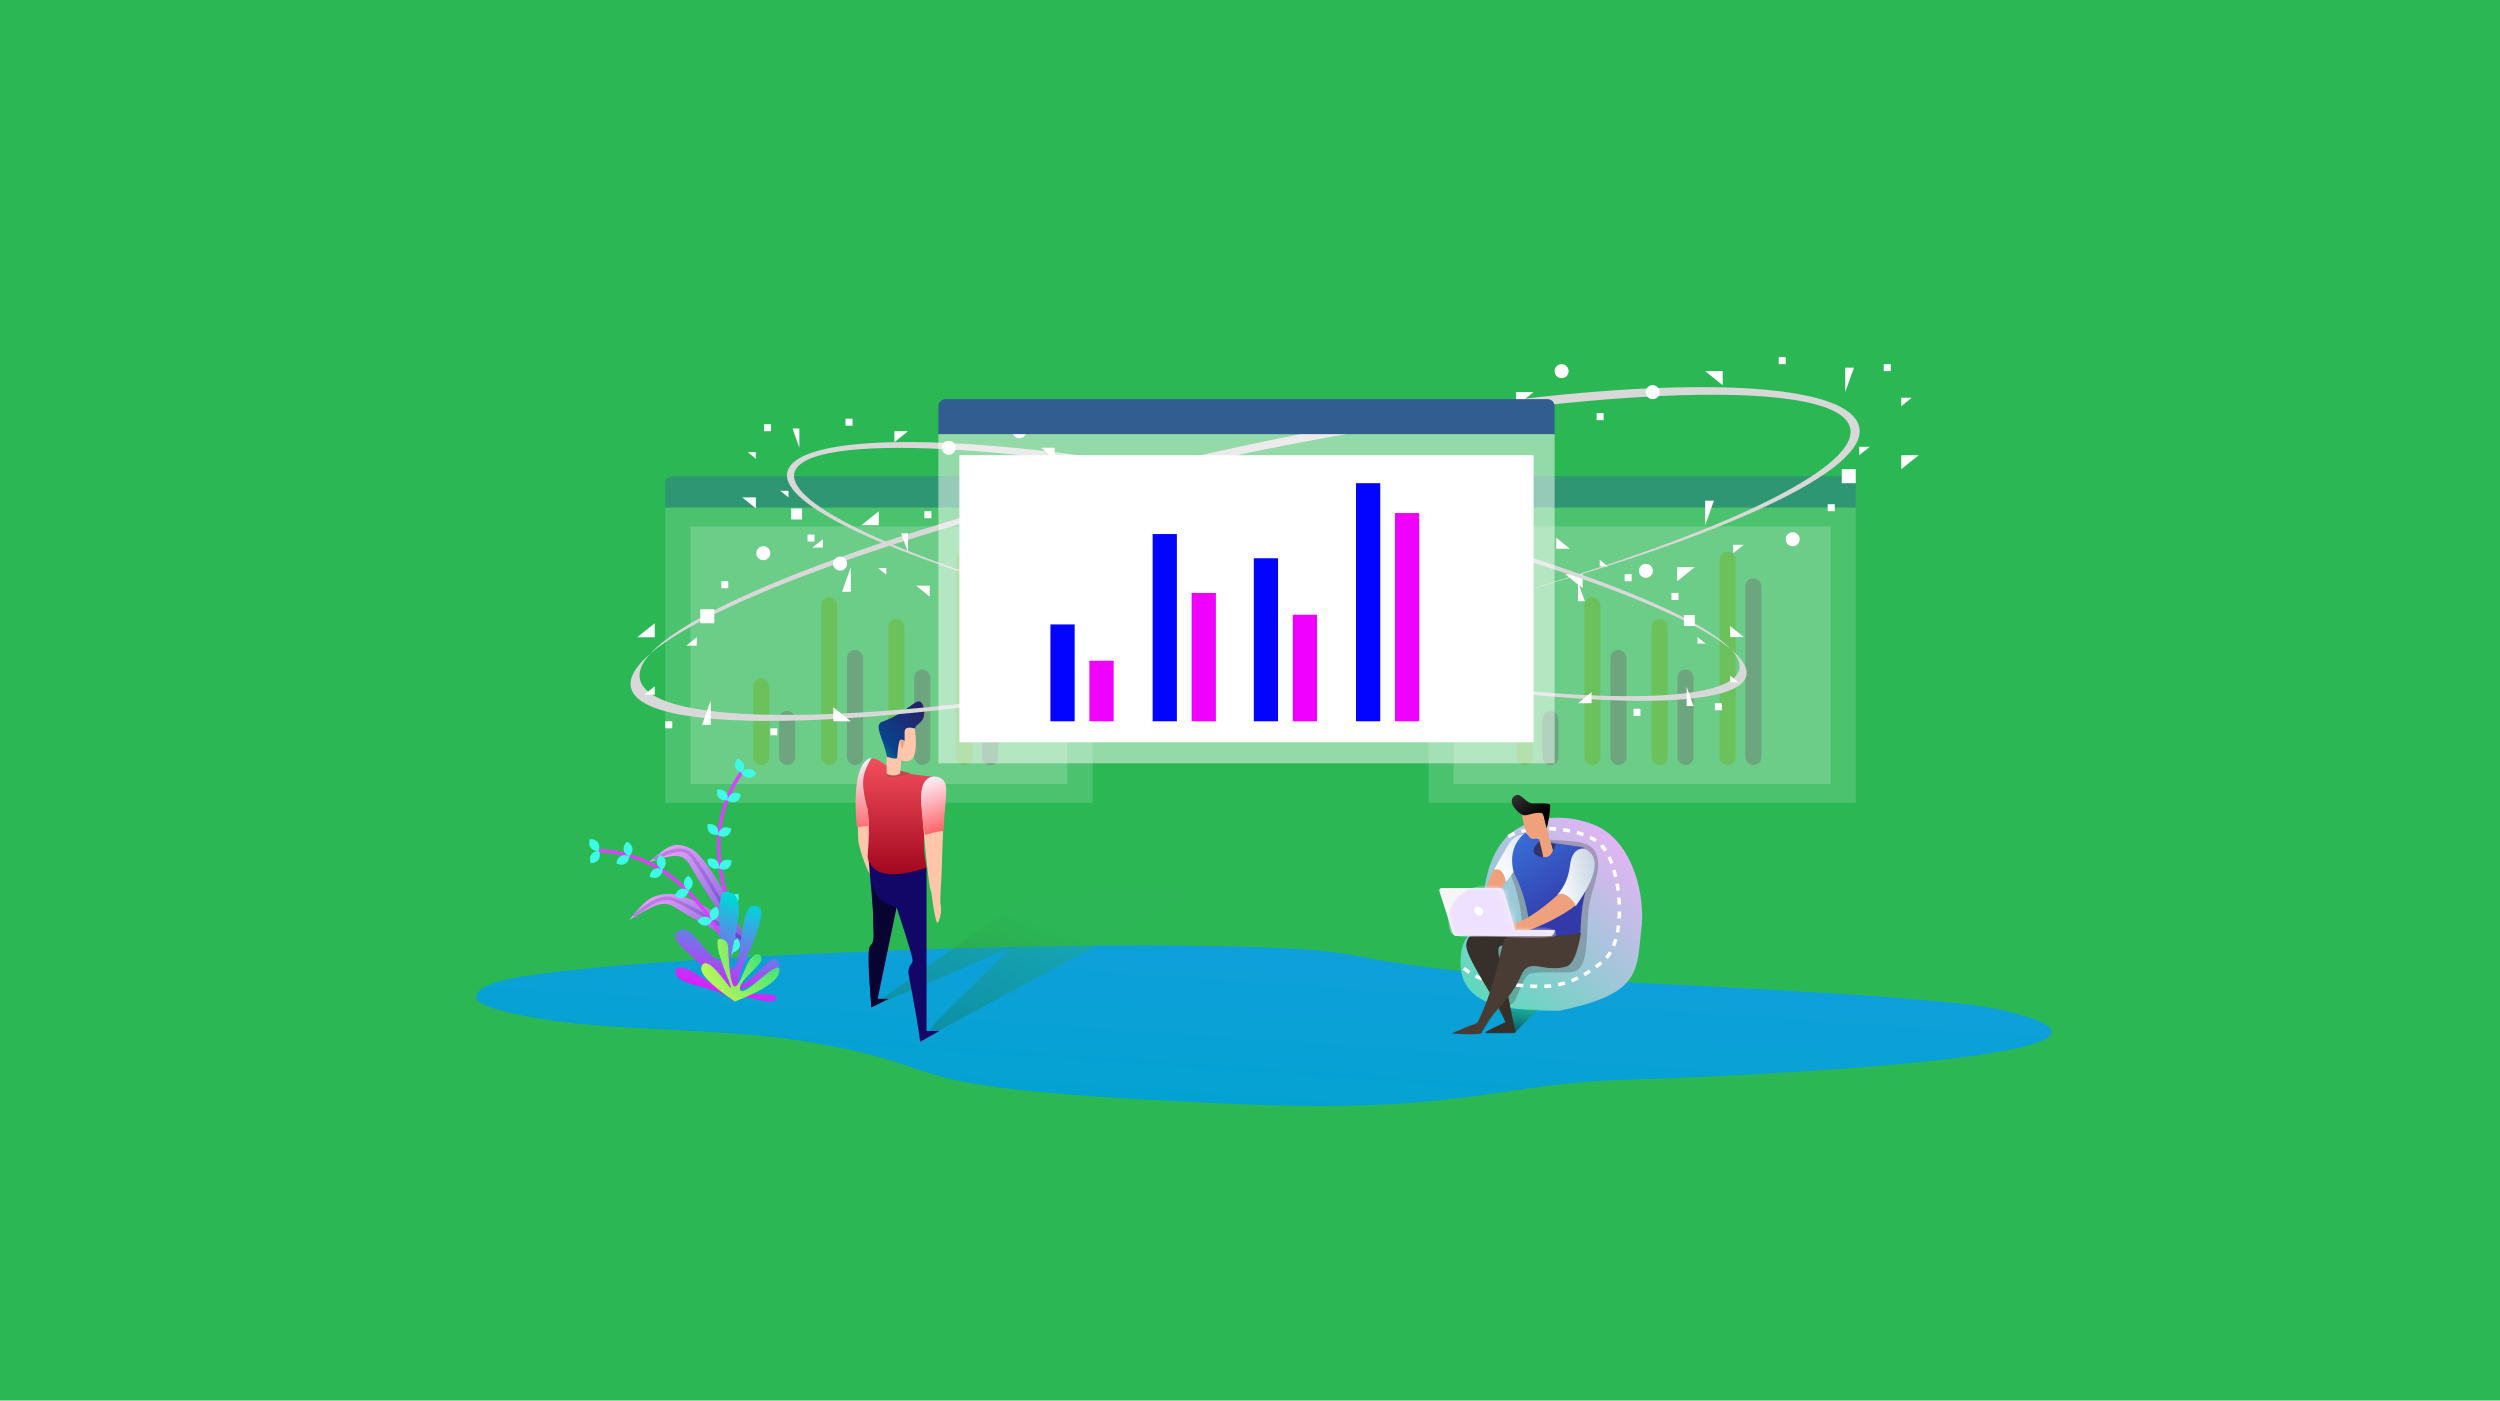 <?xml version="1.0" encoding="UTF-8"?>
<svg width="357px" height="200px" viewBox="0 0 357 200" version="1.1" xmlns="http://www.w3.org/2000/svg" xmlns:xlink="http://www.w3.org/1999/xlink">
    <!-- Generator: Sketch 50.2 (55047) - http://www.bohemiancoding.com/sketch -->
    <title>Principles of Data Visualization - What We See in a Visual</title>
    <desc>Created with Sketch.</desc>
    <defs>
        <linearGradient x1="5.526%" y1="100%" x2="119.197%" y2="-63.063%" id="linearGradient-1">
            <stop stop-color="#00A3CF" offset="0%"></stop>
            <stop stop-color="#1D9CE6" offset="100%"></stop>
        </linearGradient>
        <rect id="path-2" x="0" y="0" width="53.824" height="36.779"></rect>
        <rect id="path-4" x="0" y="0" width="53.824" height="36.779"></rect>
        <linearGradient x1="88.608%" y1="-11.672%" x2="-24.619%" y2="123.475%" id="linearGradient-6">
            <stop stop-color="#FDADFF" offset="0%"></stop>
            <stop stop-color="#27E8A6" offset="100%"></stop>
        </linearGradient>
        <linearGradient x1="80.845%" y1="30.222%" x2="50%" y2="100%" id="linearGradient-7">
            <stop stop-color="#24AF4D" stop-opacity="0.726" offset="0%"></stop>
            <stop stop-color="#000000" stop-opacity="0.792" offset="100%"></stop>
        </linearGradient>
        <linearGradient x1="109.467%" y1="-74.965%" x2="50%" y2="83.431%" id="linearGradient-8">
            <stop stop-color="#3E9FFF" offset="0%"></stop>
            <stop stop-color="#3239A9" offset="100%"></stop>
        </linearGradient>
        <linearGradient x1="-11.111%" y1="26.414%" x2="100%" y2="79.436%" id="linearGradient-9">
            <stop stop-color="#DDE8F3" offset="0%"></stop>
            <stop stop-color="#FFFFFF" offset="100%"></stop>
        </linearGradient>
        <linearGradient x1="-17.005%" y1="72.573%" x2="100%" y2="79.436%" id="linearGradient-10">
            <stop stop-color="#B6C9DB" offset="0%"></stop>
            <stop stop-color="#FFFFFF" offset="100%"></stop>
        </linearGradient>
        <linearGradient x1="29.605%" y1="70.526%" x2="100%" y2="-51.406%" id="linearGradient-11">
            <stop stop-color="#000000" offset="0%"></stop>
            <stop stop-color="#5B5B5B" offset="100%"></stop>
        </linearGradient>
        <path d="M8.084,-1.42108547e-14 C7.808,-1.42108547e-14 7.601,0.138 7.462,0.415 C7.324,0.691 6.771,2.557 5.804,6.011 C1.987,5.981 0.087,5.981 0.104,6.011 C0.154,6.102 0.317,6.759 0.726,6.841 C2.695,6.841 6.337,6.841 6.426,6.841 C9.95,6.841 12.451,6.759 14.199,6.841 C14.407,6.841 14.579,6.737 14.718,6.53 C15.478,4.042 16.1,2.073 16.583,0.622 C16.721,0.207 16.618,-1.42108547e-14 16.272,-1.42108547e-14 L8.084,-1.42108547e-14 Z" id="path-12"></path>
        <linearGradient x1="43.931%" y1="24.68%" x2="151.253%" y2="161.772%" id="linearGradient-14">
            <stop stop-color="#2CB755" offset="0%"></stop>
            <stop stop-color="#000000" offset="100%"></stop>
        </linearGradient>
        <linearGradient x1="50%" y1="0%" x2="50%" y2="100%" id="linearGradient-15">
            <stop stop-color="#F5515F" offset="0%"></stop>
            <stop stop-color="#9F041B" offset="100%"></stop>
        </linearGradient>
        <linearGradient x1="-49.545%" y1="-40.171%" x2="100%" y2="100%" id="linearGradient-16">
            <stop stop-color="#1C194F" offset="0%"></stop>
            <stop stop-color="#301759" offset="25.278%"></stop>
            <stop stop-color="#09428D" offset="80.366%"></stop>
            <stop stop-color="#0D9583" offset="100%"></stop>
        </linearGradient>
        <linearGradient x1="23.53%" y1="160.056%" x2="47.487%" y2="1.721%" id="linearGradient-17">
            <stop stop-color="#FF0000" offset="0%"></stop>
            <stop stop-color="#FDF2FD" offset="100%"></stop>
        </linearGradient>
        <linearGradient x1="47.487%" y1="187.005%" x2="47.487%" y2="0%" id="linearGradient-18">
            <stop stop-color="#FF0000" offset="0%"></stop>
            <stop stop-color="#FDF2FD" offset="100%"></stop>
        </linearGradient>
        <linearGradient x1="25.671%" y1="-23.117%" x2="104.798%" y2="93.611%" id="linearGradient-19">
            <stop stop-color="#FDADFF" offset="0%"></stop>
            <stop stop-color="#6957DA" offset="100%"></stop>
            <stop stop-color="#274BE8" offset="100%"></stop>
        </linearGradient>
        <linearGradient x1="50%" y1="0%" x2="96.716%" y2="92.727%" id="linearGradient-20">
            <stop stop-color="#B87DE2" offset="0%"></stop>
            <stop stop-color="#5C4BC3" offset="100%"></stop>
        </linearGradient>
        <linearGradient x1="63.143%" y1="10.945%" x2="33.512%" y2="100%" id="linearGradient-21">
            <stop stop-color="#00D6D9" offset="0%"></stop>
            <stop stop-color="#FB03FF" offset="100%"></stop>
        </linearGradient>
        <radialGradient cx="100%" cy="6.565%" fx="100%" fy="6.565%" r="166.846%" gradientTransform="translate(1,0.066),scale(0.8,1),rotate(141.628),translate(-1,-0.066)" id="radialGradient-22">
            <stop stop-color="#17DD82" offset="0%"></stop>
            <stop stop-color="#F6FF4A" offset="100%"></stop>
        </radialGradient>
        <filter x="-14.2%" y="-16.3%" width="128.4%" height="148.1%" filterUnits="objectBoundingBox" id="filter-23">
            <feOffset dx="0" dy="4" in="SourceAlpha" result="shadowOffsetOuter1"></feOffset>
            <feGaussianBlur stdDeviation="3.5" in="shadowOffsetOuter1" result="shadowBlurOuter1"></feGaussianBlur>
            <feColorMatrix values="0 0 0 0 0   0 0 0 0 0   0 0 0 0 0  0 0 0 0.231 0" type="matrix" in="shadowBlurOuter1" result="shadowMatrixOuter1"></feColorMatrix>
            <feMerge>
                <feMergeNode in="shadowMatrixOuter1"></feMergeNode>
                <feMergeNode in="SourceGraphic"></feMergeNode>
            </feMerge>
        </filter>
        <rect id="path-24" x="0" y="0" width="82" height="41"></rect>
    </defs>
    <g id="Principles-of-Data-Visualization---What-We-See-in-a-Visual" stroke="none" stroke-width="1" fill="none" fill-rule="evenodd">
        <rect id="Rectangle-3" fill="#2CB755" x="0" y="0" width="357" height="200"></rect>
        <path d="M81.879,138.509 C97.02,136.776 142.255,134.655 169.602,135.048 C201.568,135.507 184.818,136.776 218.081,139.557 C222.057,139.89 275.085,141.932 284.898,144.038 C315.986,150.71 248.748,153.72 232.225,154.192 C213.758,154.72 209.141,159.045 176.824,157.674 C123.683,155.419 139.23,152.926 116.146,148.917 C105.676,147.098 93.822,147.19 84.488,146.37 C74.92,145.53 68,143.786 68,142.481 C68,139.902 75.914,139.21 81.879,138.509 Z" id="Path-48" fill="url(#linearGradient-1)" style="mix-blend-mode: luminosity;"></path>
        <g id="Group-21-Copy" opacity="0.301" style="mix-blend-mode: luminosity;" transform="translate(95, 68)">
            <path d="M1,-3.55271368e-15 L60,-3.55271368e-15 C60.552,-3.65416674e-15 61,0.448 61,1 L61,4.485 L0,4.485 L0,1 C-6.76353751e-17,0.448 0.448,-3.45126062e-15 1,-3.55271368e-15 Z" id="Rectangle-4" fill="#3548B8"></path>
            <polygon id="Rectangle-4-Copy" fill="#FFFFFF" opacity="0.492" points="7.90291657e-16 4.485 61 4.485 61 46.647 0 46.647"></polygon>
            <path d="M6.34,32.743 L10.704,32.743" id="Line" stroke="#FFFFFF" stroke-linecap="round"></path>
            <path d="M6.329,34.537 L15.25,34.537" id="Line-Copy" stroke="#FFFFFF" stroke-width="0.8" opacity="0.204" stroke-linecap="round"></path>
            <g id="Path-2" transform="translate(3.588, 7.176)">
                <mask id="mask-3" fill="white">
                    <use xlink:href="#path-2"></use>
                </mask>
                <use id="Mask" fill="#FFFFFF" xlink:href="#path-2"></use>
                <g id="Group" mask="url(#mask-3)">
                    <g transform="translate(8.971, 3.588)">
                        <g id="Group-4" transform="translate(0, 18.093)">
                            <rect id="Rectangle-2-Copy-26" fill="#FCD96D" x="0" y="0" width="2.299" height="12.407" rx="1.15"></rect>
                            <rect id="Rectangle-2-Copy-31" fill="#FF7ADF" x="3.698" y="4.653" width="2.299" height="7.754" rx="1.15"></rect>
                        </g>
                        <g id="Group-5" transform="translate(9.696, 6.514)">
                            <rect id="Rectangle-2-Copy-28" fill="#FCD96D" x="0" y="0" width="2.299" height="23.986" rx="1.15"></rect>
                            <rect id="Rectangle-2-Copy-32" fill="#FF7ADF" x="3.698" y="7.547" width="2.299" height="16.439" rx="1.15"></rect>
                        </g>
                        <g id="Group-6" transform="translate(19.292, 9.615)">
                            <rect id="Rectangle-2-Copy-29" fill="#FCD96D" x="0" y="0" width="2.299" height="20.885" rx="1.15"></rect>
                            <rect id="Rectangle-2-Copy-33" fill="#FF7ADF" x="3.698" y="7.237" width="2.299" height="13.647" rx="1.15"></rect>
                        </g>
                        <g id="Group-3" transform="translate(28.988, 0)">
                            <rect id="Rectangle-2-Copy-30" fill="#FCD96D" x="0" y="0" width="2.299" height="30.5" rx="1.15"></rect>
                            <rect id="Rectangle-2-Copy-34" fill="#FF7ADF" x="3.698" y="3.825" width="2.299" height="26.675" rx="1.15"></rect>
                        </g>
                    </g>
                </g>
            </g>
        </g>
        <g id="Group-21-Copy-2" opacity="0.301" style="mix-blend-mode: luminosity;" transform="translate(204, 68)">
            <path d="M1,-3.55271368e-15 L60,-3.55271368e-15 C60.552,-3.65416674e-15 61,0.448 61,1 L61,4.485 L0,4.485 L0,1 C-6.76353751e-17,0.448 0.448,-3.45126062e-15 1,-3.55271368e-15 Z" id="Rectangle-4" fill="#3548B8"></path>
            <polygon id="Rectangle-4-Copy" fill="#FFFFFF" opacity="0.492" points="7.90291657e-16 4.485 61 4.485 61 46.647 0 46.647"></polygon>
            <path d="M6.34,32.743 L10.704,32.743" id="Line" stroke="#FFFFFF" stroke-linecap="round"></path>
            <path d="M6.329,34.537 L15.25,34.537" id="Line-Copy" stroke="#FFFFFF" stroke-width="0.8" opacity="0.204" stroke-linecap="round"></path>
            <g id="Path-2" transform="translate(3.588, 7.176)">
                <mask id="mask-5" fill="white">
                    <use xlink:href="#path-4"></use>
                </mask>
                <use id="Mask" fill="#FFFFFF" xlink:href="#path-4"></use>
                <g id="Group" mask="url(#mask-5)">
                    <g transform="translate(8.971, 3.588)">
                        <g id="Group-4" transform="translate(0, 18.093)">
                            <rect id="Rectangle-2-Copy-26" fill="#FCD96D" x="0" y="0" width="2.299" height="12.407" rx="1.15"></rect>
                            <rect id="Rectangle-2-Copy-31" fill="#FF7ADF" x="3.698" y="4.653" width="2.299" height="7.754" rx="1.15"></rect>
                        </g>
                        <g id="Group-5" transform="translate(9.696, 6.514)">
                            <rect id="Rectangle-2-Copy-28" fill="#FCD96D" x="0" y="0" width="2.299" height="23.986" rx="1.15"></rect>
                            <rect id="Rectangle-2-Copy-32" fill="#FF7ADF" x="3.698" y="7.547" width="2.299" height="16.439" rx="1.15"></rect>
                        </g>
                        <g id="Group-6" transform="translate(19.292, 9.615)">
                            <rect id="Rectangle-2-Copy-29" fill="#FCD96D" x="0" y="0" width="2.299" height="20.885" rx="1.15"></rect>
                            <rect id="Rectangle-2-Copy-33" fill="#FF7ADF" x="3.698" y="7.237" width="2.299" height="13.647" rx="1.15"></rect>
                        </g>
                        <g id="Group-3" transform="translate(28.988, 0)">
                            <rect id="Rectangle-2-Copy-30" fill="#FCD96D" x="0" y="0" width="2.299" height="30.5" rx="1.15"></rect>
                            <rect id="Rectangle-2-Copy-34" fill="#FF7ADF" x="3.698" y="3.825" width="2.299" height="26.675" rx="1.15"></rect>
                        </g>
                    </g>
                </g>
            </g>
        </g>
        <g id="Group-25" transform="translate(202, 112)">
            <path d="M13.298,7.355 C15.682,5.178 20.138,3.727 25.424,5.697 C30.71,7.666 32.783,14.714 32.472,19.896 C31.643,26.529 32.783,29.846 20.657,32.333 C16.718,32.333 13.782,32.092 11.847,31.608 C8.323,30.641 6.561,28.602 6.561,25.493 C6.561,22.384 7.632,20.898 9.774,21.036 C9.426,14.612 10.601,10.052 13.298,7.355 Z" id="Path-30" fill="url(#linearGradient-6)"></path>
            <path d="M18.665,7.862 C23.109,8.203 25.843,7.862 26.185,10.938 C26.426,13.105 25.033,15.501 24.818,18.177 C24.489,22.267 24.917,26.544 22.381,26.821 C20.716,27.003 18.8,26.668 16.615,27.003 C15.231,27.215 14.638,31.757 13.538,31.446 C11.921,30.99 10.03,25.37 9.639,23.713 C9.375,22.593 9.17,21.178 9.875,20.268 C11.489,18.188 15.711,22.352 15.247,18.799 C14.222,10.938 11.706,13.299 16.068,8.559 L18.665,7.862 Z" id="Path-2" fill="#383838" opacity="0.279"></path>
            <path d="M13.402,7.462 C16.511,5.493 24.595,6.115 26.871,8.913 C29.606,12.276 30.5,22.378 26.841,25.333 C23.488,28.041 20.759,29.115 16.511,28.813 C12.6,28.536 9.557,28.556 6.702,25.977" id="Path-32" stroke="#FFFFFF" stroke-width="0.5" stroke-dasharray="1"></path>
            <path d="M5.335,35.548 C6.93,35.092 8.069,34.637 8.753,34.181 C10.175,33.233 10.94,31.689 10.804,30.763 C11.487,31.902 13.766,32.358 17.64,32.13 L14.222,35.548 L10.12,35.548 L13.026,33.839 L11.829,32.13 L9.437,35.548 L5.335,35.548 Z" id="Path-4-Copy" fill="url(#linearGradient-7)" opacity="0.666"></path>
            <g id="Group-5" transform="translate(14.156, 18.5) scale(-1, 1) translate(-14.156, -18.5) translate(0.156, 0)">
                <g id="Group-3" transform="translate(4.39, 20.522)">
                    <path d="M14.407,0.933 C15.512,0.656 16.169,1.106 16.376,2.28 C16.687,4.042 11.816,10.572 10.779,13.474 C11.297,13.681 12.645,14.303 13.785,14.925 C13.163,14.925 11.677,14.925 9.328,14.925 L9.743,13.059 C10.71,8.015 11.366,5.01 11.712,4.042 C12.023,2.177 11.505,2.695 10.365,2.28 C9.604,2.004 8.741,1.9 7.773,1.969 L7.773,0.933 L14.407,0.933 Z" id="Path-31" fill="#372F2A"></path>
                    <path d="M0,0.726 C0.522,3.654 1.213,5.243 2.073,5.493 C5.286,6.426 7.138,4.258 8.395,6.426 C10.261,10.883 13.059,11.919 14.199,15.029 C14.959,15.236 16.376,15.236 18.449,15.029 C16.86,14.338 15.65,13.854 14.821,13.578 C11.816,7.63 11.505,1.658 10.572,1.244 C8.913,0.345 7.152,-0.035 5.286,0.104 L0,0.726 Z" id="Path-5" fill="#483C34"></path>
                </g>
                <g id="Group-24" transform="translate(14.225, 12.688) rotate(8) translate(-14.225, -12.688) translate(2.225, 1.688)">
                    <g id="Group-14" transform="translate(0.352, 5.421)">
                        <path d="M0.67,7.64 C-0.453,5.718 0.51,3.636 1.152,3.316 C1.794,2.995 7.41,1.874 9.014,0.112 C11.182,0.192 11.403,3.672 11.564,3.672 C11.672,4.443 11.624,5.018 11.421,5.398 C10.458,8.28 10.084,11.056 10.298,13.726 C7.891,15.487 6.556,15.418 3.186,15.418 C2.544,11.734 1.794,9.562 0.67,7.64 Z" id="Path-6" fill="url(#linearGradient-8)"></path>
                        <path d="M9.034,0.15 C10.839,1.3 11.635,3.049 11.421,5.398 C11.742,5.825 12.17,6.252 12.705,6.679 C12.762,5.416 13.256,4.791 14.186,4.803 C12.735,2.865 12.267,2.291 11.464,1.33 C10.929,0.69 10.119,0.296 9.034,0.15 Z" id="Path-8" fill="url(#linearGradient-9)"></path>
                        <path d="M12.705,6.617 C12.865,5.558 12.887,4.698 14.171,4.698 C15.8,7.147 15.933,8.092 16.883,10.636 C17.852,12.213 17.946,12.878 17.164,12.631 C17.09,11.928 15.604,9.923 12.705,6.617 Z" id="Path-10" fill="#EFA17B"></path>
                    </g>
                    <g id="Group" transform="translate(0, 8.793)">
                        <path d="M1.276,0.163 C2.446,-0.054 3.244,0.651 3.669,2.278 C4.095,3.906 4.892,5.207 6.062,6.184 C5.105,5.967 4.307,6.618 3.669,8.136 C-0.053,4.231 -0.851,1.573 1.276,0.163 Z" id="Path-7" fill="url(#linearGradient-10)"></path>
                        <path d="M3.669,7.974 C4.032,8.497 12.444,12.205 15.156,10.252 C16.113,9.438 14.024,9.867 13.72,9.764 C13.416,9.661 14.394,9.357 14.199,9.276 C14.004,9.194 12.444,10.577 5.743,6.021 C4.627,6.184 3.988,7.16 3.669,7.974 Z" id="Path-9" fill="#EFA17B"></path>
                    </g>
                    <g id="Group-17" transform="translate(5.276, 0)">
                        <path d="M0,7.806 C0.641,9.255 1.496,9.711 2.565,9.174 C3.634,8.638 3.474,7.887 2.084,6.921 L0,7.806 Z" id="Path-11" fill="#313467"></path>
                        <path d="M0.481,8.611 C1.015,5.231 1.176,3.165 0.962,2.414 C1.71,2.522 2.298,2.629 2.726,2.736 C2.245,6.492 2.004,8.691 2.004,9.335 C1.416,9.55 0.909,9.308 0.481,8.611 Z" id="Path-12" fill="#EFA17B"></path>
                        <path d="M0.962,5.311 C3.1,7.672 4.169,6.814 4.169,2.736 C4.008,2.736 2.565,2.736 0.962,2.414 C1.069,3.058 1.069,4.024 0.962,5.311 Z" id="Path-13" fill="#EFA17B"></path>
                        <path d="M1.443,3.058 C2.647,2.74 3.688,3.38 4.169,2.897 C4.329,2.897 5.932,1.288 5.131,0.322 C3.928,-0.644 3.688,1.127 2.565,1.529 C1.603,1.69 0.16,1.77 0,2.092 C0,2.897 0.802,5.15 0.962,5.311 C1.122,4.104 1.042,3.058 1.443,3.058 Z" id="Path-14" fill="url(#linearGradient-11)"></path>
                    </g>
                    <g id="Group-2" transform="translate(15.014, 16.26) rotate(-8) translate(-15.014, -16.26) translate(6.514, 12.76)">
                        <g id="Oval-10">
                            <mask id="mask-13" fill="white">
                                <use xlink:href="#path-12"></use>
                            </mask>
                            <use id="Mask" fill="#F6F6F6" xlink:href="#path-12"></use>
                            <path d="M9.743,6.944 C14.51,6.944 15.339,7.308 15.339,4.56 C15.339,1.813 12.834,-0.415 9.743,-0.415 C6.652,-0.415 4.146,1.813 4.146,4.56 C4.146,5.233 -0.145,5.764 2.32189268e-13,6.115 C0.125,6.416 -0.47,6.816 0.311,6.944 C2.332,7.277 7.146,6.944 9.743,6.944 Z" fill="#EEE1FF" mask="url(#mask-13)"></path>
                            <path d="M11.342,3.772 C11.656,3.532 11.764,3.122 11.585,2.855 C11.406,2.589 11.007,2.568 10.693,2.807 C10.38,3.047 10.272,3.457 10.451,3.724 C10.63,3.99 11.029,4.012 11.342,3.772 Z" id="Oval-7" fill="#FFFFFF" mask="url(#mask-13)"></path>
                        </g>
                    </g>
                </g>
            </g>
        </g>
        <path d="M160.811,146.948 L124,127.099 C129.151,126.967 133.242,126.967 136.27,127.099 C139.299,127.23 143.509,127.591 148.901,128.181 L171.277,144 L151.067,135.399 L161.894,146.226 L163.337,148.391 L160.811,146.948 Z" id="Path-33" fill="url(#linearGradient-14)" opacity="0.297" transform="translate(147.638, 137.696) scale(-1, 1) translate(-147.638, -137.696) "></path>
        <g id="man-1" transform="translate(128.63, 124.626) scale(-1, 1) translate(-128.63, -124.626) translate(122, 100)">
            <path d="M10.777,14.582 C10.777,14.383 10.323,16.23 10.499,19.989 C10.536,20.794 12.144,26.103 12.631,24.745 C12.832,24.185 12.771,21.07 12.448,15.401 C11.334,15.16 10.777,14.887 10.777,14.582 Z" id="Path-48" fill="#FFC6AB" transform="translate(11.602, 19.767) scale(-1, 1) translate(-11.602, -19.767) "></path>
            <path d="M2.952,23.974 L2.952,47.229 L1.134,47.229 L3.861,48.763 C4.068,47.032 4.629,43.771 5.545,38.981 C5.566,37.701 4.939,37.754 4.939,37.14 C4.939,36.731 5.7,34.204 7.222,29.56 L9.92,42.626 L8.405,42.626 L10.829,43.853 C11.233,38.33 11.233,35.363 10.829,34.954 C10.223,34.341 10.526,32.806 10.526,31.579 C10.526,30.76 10.767,27.714 11.248,22.44 L2.952,23.974 Z" id="Path-36" fill="#120667"></path>
            <path d="M1.515,10.988 C3.797,10.695 5.885,10.582 7.475,9.977 C8.625,9.54 9.383,8.593 10.392,8.335 C11.206,8.031 11.766,9.712 11.953,9.977 C12.159,10.533 12.27,12.472 11.368,15.587 C11.134,17.496 11.134,19.756 11.368,22.367 C10.766,25.038 7.959,25.551 2.945,23.908 C3.848,19.285 2.945,18.669 2.645,16.204 C1.742,14.971 0.599,10.988 1.515,10.988 Z" id="Path-35" fill="url(#linearGradient-15)"></path>
            <path d="M8.311,11.019 C6.039,10.832 5.354,10.459 5.229,10.459 C5.105,10.459 6.039,10.21 8.031,9.712 L8.322,9.878 C8.635,10.057 8.744,10.456 8.565,10.769 C8.505,10.875 8.417,10.961 8.311,11.019 Z" id="Path-17" fill="#BC4B4A"></path>
            <path d="M6.715,10.356 C6.715,10.151 6.65,9.558 6.522,8.576 C4.817,9.191 4.172,7.755 4.589,4.268 C4.432,3.028 5.954,2.144 6.776,2.27 C7.475,2.397 9.124,2.27 8.651,6.114 C8.628,7.089 8.628,7.807 8.651,8.268 C8.651,9.294 8.651,10.012 8.651,10.422 C8.074,10.99 6.715,10.664 6.715,10.356 Z" id="Path-39" fill="#FFC6AB"></path>
            <path d="" id="Path-46"></path>
            <path d="M0.374,13.009 C1.008,18.189 0.585,19.55 0.981,28.493 C0.984,28.561 0.984,28.713 0.981,28.951 C0.778,29.866 0.88,30.781 1.285,31.696 C1.69,32.61 2.485,26.845 3.671,14.399 C2.234,10.356 1.134,9.893 0.374,13.009 Z" id="Path-48" fill="#FFC6AB"></path>
            <path d="M1.591,10.942 C2.505,10.942 3.723,13.563 3.71,14.125 C3.687,15.194 2.68,27.286 2.276,27.286 C1.43,27.201 0.965,26.864 0.881,26.275 L0.374,13.084 C0.577,11.656 0.982,10.942 1.591,10.942 Z" id="Path-45" fill="#FFC6AB"></path>
            <path d="M6.08,5.85 C6.419,5.597 6.63,5.639 6.715,5.976 C6.715,6.481 6.588,6.793 6.334,6.91 L6.08,5.85 Z" id="Path-88" fill="#EEA785"></path>
            <path d="M4.559,4.039 C5.066,3.913 6.08,3.66 6.08,4.545 C6.08,5.134 6.08,5.555 6.08,5.808 C6.439,5.551 6.679,5.551 6.799,5.808 C6.919,6.065 7.032,6.819 7.137,8.071 C7.025,8.408 7.518,8.408 8.617,8.071 C8.997,5.671 10.688,3.406 9.166,3.027 C5.996,1.85 4.587,-0.063 3.924,0.168 C3.262,0.399 3.044,2.146 3.586,2.859 C4.057,3.477 4.614,3.594 4.559,4.039 Z" id="Path-3" fill="url(#linearGradient-16)"></path>
            <path d="M7.273,29.56 C9.133,29.137 10.316,27.999 10.824,26.146 C10.654,27.831 10.553,30.401 10.519,33.855 C10.519,34.361 10.688,34.782 11.026,35.119 C11.365,35.455 11.297,38.361 10.824,43.836 L8.439,42.648 L10.012,42.699 L7.273,29.56 Z" id="Path-270" fill="#090332"></path>
            <path d="M0.56,18.676 C1.058,18.676 1.93,18.863 3.175,19.236 C3.548,16.995 3.735,15.19 3.735,13.82 C3.735,11.766 2.801,10.459 1.121,11.019 C-0.374,11.766 0.187,12.886 0.56,18.676 Z" id="Path-15" fill="url(#linearGradient-17)"></path>
            <path d="M11.206,17.929 C12.326,18.054 12.886,18.116 12.886,18.116 C12.886,18.116 14.007,8.965 10.832,8.217 C11.766,10.085 12.513,11.019 11.579,14.754 C11.33,15.626 11.206,16.684 11.206,17.929 Z" id="Path-16" fill="url(#linearGradient-18)"></path>
        </g>
        <g id="tree-left" transform="translate(80, 105)">
            <g id="Group-23" transform="translate(25.692, 15.682) scale(-1, 1) rotate(-57) translate(-25.692, -15.682) translate(13.392, 5.991)">
                <path d="M21,3.609 C18.172,10.963 11.384,15.311 0.636,16.655" id="Path-26" stroke="#DD3EFF" stroke-width="0.5"></path>
                <g id="Group-22" transform="translate(0, 14.745)" fill="#3EFBE8">
                    <path d="M0.96,2.287 C1.384,1.97 1.596,1.616 1.596,1.226 C1.596,0.835 1.384,0.482 0.96,0.165 C0.536,0.482 0.324,0.835 0.324,1.226 C0.324,1.616 0.536,1.97 0.96,2.287 Z" id="Oval-9" transform="translate(0.96, 1.226) rotate(19) translate(-0.96, -1.226) "></path>
                    <path d="M1.494,3.925 C1.919,3.608 2.131,3.254 2.131,2.864 C2.131,2.473 1.919,2.12 1.494,1.803 C1.07,2.12 0.858,2.473 0.858,2.864 C0.858,3.254 1.07,3.608 1.494,3.925 Z" id="Oval-9-Copy" transform="translate(1.494, 2.864) rotate(129) translate(-1.494, -2.864) "></path>
                </g>
                <g id="Group-22-Copy" transform="translate(5.303, 13.473)" fill="#3EFBE8">
                    <path d="M0.96,2.287 C1.384,1.97 1.596,1.616 1.596,1.226 C1.596,0.835 1.384,0.482 0.96,0.165 C0.536,0.482 0.324,0.835 0.324,1.226 C0.324,1.616 0.536,1.97 0.96,2.287 Z" id="Oval-9" transform="translate(0.96, 1.226) rotate(19) translate(-0.96, -1.226) "></path>
                    <path d="M1.494,3.925 C1.919,3.608 2.131,3.254 2.131,2.864 C2.131,2.473 1.919,2.12 1.494,1.803 C1.07,2.12 0.858,2.473 0.858,2.864 C0.858,3.254 1.07,3.608 1.494,3.925 Z" id="Oval-9-Copy" transform="translate(1.494, 2.864) rotate(129) translate(-1.494, -2.864) "></path>
                </g>
                <g id="Group-22-Copy-2" transform="translate(11.954, 13.748) rotate(-20) translate(-11.954, -13.748) translate(10.463, 11.512)" fill="#3EFBE8">
                    <path d="M0.96,2.287 C1.384,1.97 1.596,1.616 1.596,1.226 C1.596,0.835 1.384,0.482 0.96,0.165 C0.536,0.482 0.324,0.835 0.324,1.226 C0.324,1.616 0.536,1.97 0.96,2.287 Z" id="Oval-9" transform="translate(0.96, 1.226) rotate(19) translate(-0.96, -1.226) "></path>
                    <path d="M1.494,3.925 C1.919,3.608 2.131,3.254 2.131,2.864 C2.131,2.473 1.919,2.12 1.494,1.803 C1.07,2.12 0.858,2.473 0.858,2.864 C0.858,3.254 1.07,3.608 1.494,3.925 Z" id="Oval-9-Copy" transform="translate(1.494, 2.864) rotate(129) translate(-1.494, -2.864) "></path>
                </g>
                <g id="Group-22-Copy-3" transform="translate(16.003, 11.18) rotate(-27) translate(-16.003, -11.18) translate(14.512, 8.943)" fill="#3EFBE8">
                    <path d="M0.96,2.287 C1.384,1.97 1.596,1.616 1.596,1.226 C1.596,0.835 1.384,0.482 0.96,0.165 C0.536,0.482 0.324,0.835 0.324,1.226 C0.324,1.616 0.536,1.97 0.96,2.287 Z" id="Oval-9" transform="translate(0.96, 1.226) rotate(19) translate(-0.96, -1.226) "></path>
                    <path d="M1.494,3.925 C1.919,3.608 2.131,3.254 2.131,2.864 C2.131,2.473 1.919,2.12 1.494,1.803 C1.07,2.12 0.858,2.473 0.858,2.864 C0.858,3.254 1.07,3.608 1.494,3.925 Z" id="Oval-9-Copy" transform="translate(1.494, 2.864) rotate(129) translate(-1.494, -2.864) "></path>
                </g>
                <g id="Group-22-Copy-4" transform="translate(19.397, 7.361) rotate(-27) translate(-19.397, -7.361) translate(17.906, 5.125)" fill="#3EFBE8">
                    <path d="M0.96,2.287 C1.384,1.97 1.596,1.616 1.596,1.226 C1.596,0.835 1.384,0.482 0.96,0.165 C0.536,0.482 0.324,0.835 0.324,1.226 C0.324,1.616 0.536,1.97 0.96,2.287 Z" id="Oval-9" transform="translate(0.96, 1.226) rotate(19) translate(-0.96, -1.226) "></path>
                    <path d="M1.494,3.925 C1.919,3.608 2.131,3.254 2.131,2.864 C2.131,2.473 1.919,2.12 1.494,1.803 C1.07,2.12 0.858,2.473 0.858,2.864 C0.858,3.254 1.07,3.608 1.494,3.925 Z" id="Oval-9-Copy" transform="translate(1.494, 2.864) rotate(129) translate(-1.494, -2.864) "></path>
                </g>
                <g id="Group-22-Copy-5" transform="translate(21.352, 3.22) rotate(-55) translate(-21.352, -3.22) translate(19.861, 0.984)" fill="#3EFBE8">
                    <path d="M0.96,2.287 C1.384,1.97 1.596,1.616 1.596,1.226 C1.596,0.835 1.384,0.482 0.96,0.165 C0.536,0.482 0.324,0.835 0.324,1.226 C0.324,1.616 0.536,1.97 0.96,2.287 Z" id="Oval-9" transform="translate(0.96, 1.226) rotate(19) translate(-0.96, -1.226) "></path>
                    <path d="M1.494,3.925 C1.919,3.608 2.131,3.254 2.131,2.864 C2.131,2.473 1.919,2.12 1.494,1.803 C1.07,2.12 0.858,2.473 0.858,2.864 C0.858,3.254 1.07,3.608 1.494,3.925 Z" id="Oval-9-Copy" transform="translate(1.494, 2.864) rotate(129) translate(-1.494, -2.864) "></path>
                </g>
            </g>
            <g id="Group-3" transform="translate(12.673, 15.655)">
                <path d="M12.673,10.519 C12.673,10.519 8.608,1.81 5.978,0.519 C3.348,-0.771 2.391,0.519 0,2.455 C3.348,1.487 4.782,0.842 5.978,3.1 C7.173,5.358 12.673,13.422 12.673,14.713 C12.673,16.003 12.673,10.519 12.673,10.519 Z" id="Path-28" fill="url(#linearGradient-19)"></path>
                <path d="M0.745,2.095 C3.29,0.553 5.039,0.332 5.993,1.434 C7.425,3.087 12.434,11.681 12.673,12.673" id="Path-29" stroke="url(#linearGradient-20)" stroke-width="0.5"></path>
            </g>
            <g id="Group-3-Copy" transform="translate(18.16, 27.71) rotate(-19) translate(-18.16, -27.71) translate(10.706, 21.373)">
                <path d="M14.633,8.995 C14.633,8.995 9.939,1.852 6.902,0.794 C3.865,-0.265 2.761,0.794 0,2.381 C3.865,1.587 5.522,1.058 6.902,2.91 C8.283,4.762 14.633,11.376 14.633,12.434 C14.633,13.492 14.633,8.995 14.633,8.995 Z" id="Path-28" fill="url(#linearGradient-19)"></path>
                <path d="M0.828,2.116 C3.773,0.882 5.798,0.705 6.902,1.587 C8.559,2.91 14.357,9.788 14.633,10.582" id="Path-29" stroke="url(#linearGradient-20)" stroke-width="0.5"></path>
            </g>
            <g id="Group-23-Copy-2" transform="translate(13.876, 22.57) rotate(-110) translate(-13.876, -22.57) translate(1.576, 12.879)">
                <path d="M21,3.609 C18.172,10.963 11.384,15.311 0.636,16.655" id="Path-26" stroke="#DD3EFF" stroke-width="0.5"></path>
                <g id="Group-22" transform="translate(0, 14.745)" fill="#3EFBE8">
                    <path d="M0.96,2.287 C1.384,1.97 1.596,1.616 1.596,1.226 C1.596,0.835 1.384,0.482 0.96,0.165 C0.536,0.482 0.324,0.835 0.324,1.226 C0.324,1.616 0.536,1.97 0.96,2.287 Z" id="Oval-9" transform="translate(0.96, 1.226) rotate(19) translate(-0.96, -1.226) "></path>
                    <path d="M1.494,3.925 C1.919,3.608 2.131,3.254 2.131,2.864 C2.131,2.473 1.919,2.12 1.494,1.803 C1.07,2.12 0.858,2.473 0.858,2.864 C0.858,3.254 1.07,3.608 1.494,3.925 Z" id="Oval-9-Copy" transform="translate(1.494, 2.864) rotate(129) translate(-1.494, -2.864) "></path>
                </g>
                <g id="Group-22-Copy" transform="translate(5.303, 13.473)" fill="#3EFBE8">
                    <path d="M0.96,2.287 C1.384,1.97 1.596,1.616 1.596,1.226 C1.596,0.835 1.384,0.482 0.96,0.165 C0.536,0.482 0.324,0.835 0.324,1.226 C0.324,1.616 0.536,1.97 0.96,2.287 Z" id="Oval-9" transform="translate(0.96, 1.226) rotate(19) translate(-0.96, -1.226) "></path>
                    <path d="M1.494,3.925 C1.919,3.608 2.131,3.254 2.131,2.864 C2.131,2.473 1.919,2.12 1.494,1.803 C1.07,2.12 0.858,2.473 0.858,2.864 C0.858,3.254 1.07,3.608 1.494,3.925 Z" id="Oval-9-Copy" transform="translate(1.494, 2.864) rotate(129) translate(-1.494, -2.864) "></path>
                </g>
                <g id="Group-22-Copy-2" transform="translate(11.954, 13.748) rotate(-20) translate(-11.954, -13.748) translate(10.463, 11.512)" fill="#3EFBE8">
                    <path d="M0.96,2.287 C1.384,1.97 1.596,1.616 1.596,1.226 C1.596,0.835 1.384,0.482 0.96,0.165 C0.536,0.482 0.324,0.835 0.324,1.226 C0.324,1.616 0.536,1.97 0.96,2.287 Z" id="Oval-9" transform="translate(0.96, 1.226) rotate(19) translate(-0.96, -1.226) "></path>
                    <path d="M1.494,3.925 C1.919,3.608 2.131,3.254 2.131,2.864 C2.131,2.473 1.919,2.12 1.494,1.803 C1.07,2.12 0.858,2.473 0.858,2.864 C0.858,3.254 1.07,3.608 1.494,3.925 Z" id="Oval-9-Copy" transform="translate(1.494, 2.864) rotate(129) translate(-1.494, -2.864) "></path>
                </g>
                <g id="Group-22-Copy-3" transform="translate(16.003, 11.18) rotate(-27) translate(-16.003, -11.18) translate(14.512, 8.943)" fill="#3EFBE8">
                    <path d="M0.96,2.287 C1.384,1.97 1.596,1.616 1.596,1.226 C1.596,0.835 1.384,0.482 0.96,0.165 C0.536,0.482 0.324,0.835 0.324,1.226 C0.324,1.616 0.536,1.97 0.96,2.287 Z" id="Oval-9" transform="translate(0.96, 1.226) rotate(19) translate(-0.96, -1.226) "></path>
                    <path d="M1.494,3.925 C1.919,3.608 2.131,3.254 2.131,2.864 C2.131,2.473 1.919,2.12 1.494,1.803 C1.07,2.12 0.858,2.473 0.858,2.864 C0.858,3.254 1.07,3.608 1.494,3.925 Z" id="Oval-9-Copy" transform="translate(1.494, 2.864) rotate(129) translate(-1.494, -2.864) "></path>
                </g>
                <g id="Group-22-Copy-4" transform="translate(19.397, 7.361) rotate(-27) translate(-19.397, -7.361) translate(17.906, 5.125)" fill="#3EFBE8">
                    <path d="M0.96,2.287 C1.384,1.97 1.596,1.616 1.596,1.226 C1.596,0.835 1.384,0.482 0.96,0.165 C0.536,0.482 0.324,0.835 0.324,1.226 C0.324,1.616 0.536,1.97 0.96,2.287 Z" id="Oval-9" transform="translate(0.96, 1.226) rotate(19) translate(-0.96, -1.226) "></path>
                    <path d="M1.494,3.925 C1.919,3.608 2.131,3.254 2.131,2.864 C2.131,2.473 1.919,2.12 1.494,1.803 C1.07,2.12 0.858,2.473 0.858,2.864 C0.858,3.254 1.07,3.608 1.494,3.925 Z" id="Oval-9-Copy" transform="translate(1.494, 2.864) rotate(129) translate(-1.494, -2.864) "></path>
                </g>
                <g id="Group-22-Copy-5" transform="translate(21.352, 3.22) rotate(-55) translate(-21.352, -3.22) translate(19.861, 0.984)" fill="#3EFBE8">
                    <path d="M0.96,2.287 C1.384,1.97 1.596,1.616 1.596,1.226 C1.596,0.835 1.384,0.482 0.96,0.165 C0.536,0.482 0.324,0.835 0.324,1.226 C0.324,1.616 0.536,1.97 0.96,2.287 Z" id="Oval-9" transform="translate(0.96, 1.226) rotate(19) translate(-0.96, -1.226) "></path>
                    <path d="M1.494,3.925 C1.919,3.608 2.131,3.254 2.131,2.864 C2.131,2.473 1.919,2.12 1.494,1.803 C1.07,2.12 0.858,2.473 0.858,2.864 C0.858,3.254 1.07,3.608 1.494,3.925 Z" id="Oval-9-Copy" transform="translate(1.494, 2.864) rotate(129) translate(-1.494, -2.864) "></path>
                </g>
            </g>
            <g id="plant-1" transform="translate(16.4, 22.364)">
                <path d="M0.256,5.804 C2.227,3.777 4.23,9.365 6.497,9.793 C6.83,9.856 5.512,0.157 7.127,0.012 C11.753,-0.422 6.612,10.872 8.155,10.872 C9.698,10.872 9.125,1.171 11.424,2.039 C14.873,1.895 7.071,14.197 9.453,13.189 C11.836,12.181 13.559,8.7 14.709,9.793 C16.187,12.025 9.001,13.674 8.797,14.347 C8.592,15.02 14.115,14.042 14.455,15.05 C14.682,15.722 13.775,15.834 11.732,15.386 C10.434,14.966 9.241,15.006 8.155,15.506 C6.005,13.189 -0.565,13.623 0.092,11.017 C1.42,9.673 6.558,14.537 6.627,13.82 C6.784,12.189 -1.55,6.962 0.256,5.804 Z" id="Path-18" fill="url(#linearGradient-21)"></path>
                <path d="M8.536,15.655 C4.942,13.203 3.362,11.516 3.798,10.592 C4.892,8.272 9.311,16.723 7.587,12.472 C7.399,12.006 5.214,6.709 6.401,6.709 C7.192,6.709 7.587,7.194 7.587,8.165 C7.745,11.724 8.062,13.504 8.536,13.504 C9.248,13.504 10.007,10.557 10.715,9.621 C11.423,8.685 12.334,8.65 12.334,9.621 C12.334,10.592 8.797,12.79 9.318,14.008 C9.688,14.873 12.353,12.098 13.866,11.126 C14.484,10.73 14.909,10.633 14.909,11.205 C14.909,12.522 12.785,14.006 8.536,15.655 Z" id="Path-21" fill="url(#radialGradient-22)"></path>
            </g>
        </g>
        <g id="Group-9" transform="translate(86, 45)">
            <path d="M5.75,30.383 C15.079,23.71 52.558,18.976 95.539,18.976 C145.221,18.976 181.32,26.319 181.32,34.653 C181.32,41.018 159.071,45.868 126.43,47.806 C115.579,48.571 103.607,48.995 91.025,48.995 C41.871,48.995 2.025,42.522 2.025,34.536 C2.025,33.092 3.327,31.698 5.75,30.383 Z M5.75,30.383 C4.296,31.423 3.525,32.511 3.525,33.635 C3.525,41.97 43.801,48.726 93.483,48.726 C105.227,48.726 116.326,48.406 126.43,47.806 C157.967,45.582 180.025,40.477 180.025,34.536 C180.025,26.55 140.178,20.076 91.025,20.076 C50.756,20.076 16.734,24.421 5.75,30.383 Z" id="Oval-12" fill="#D8D8D8" style="mix-blend-mode: overlay;" transform="translate(91.672, 33.986) rotate(-12) translate(-91.672, -33.986) "></path>
            <g id="Group-8" transform="translate(5, 27)" fill="#FFFFFF">
                <circle id="Oval-13" style="mix-blend-mode: overlay;" cx="18" cy="7" r="1"></circle>
                <circle id="Oval-13-Copy" style="mix-blend-mode: overlay;" cx="51" cy="31" r="1"></circle>
                <polygon id="Path-40" style="mix-blend-mode: overlay;" points="34.5 1 32 3 34.5 3"></polygon>
                <polygon id="Path-40-Copy-8" style="mix-blend-mode: overlay;" points="2.5 17 0 19 2.5 19"></polygon>
                <polygon id="Path-40-Copy-6" style="mix-blend-mode: overlay;" points="8.5 19 7 20.2 8.5 20.2"></polygon>
                <polygon id="Path-40-Copy-7" style="mix-blend-mode: overlay;" points="2.5 26 1 27.2 2.5 27.2"></polygon>
                <polygon id="Path-40-Copy-9" style="mix-blend-mode: overlay;" points="26.5 5 25 6.2 26.5 6.2"></polygon>
                <polygon id="Path-40-Copy-2" style="mix-blend-mode: overlay;" points="57.5 26 55 28 57.5 28"></polygon>
                <polygon id="Path-40-Copy" style="mix-blend-mode: overlay;" points="48 0 48 2 50.5 2"></polygon>
                <polygon id="Path-40-Copy-3" style="mix-blend-mode: overlay;" points="28 29 28 31 30.5 31"></polygon>
                <polygon id="Path-40-Copy-4" style="mix-blend-mode: overlay;" points="10.5 28 9.25 31.5 10.5 31.5"></polygon>
                <polygon id="Path-40-Copy-5" style="mix-blend-mode: overlay;" points="30.5 9 29.25 12.5 30.5 12.5"></polygon>
                <rect id="Rectangle" style="mix-blend-mode: overlay;" x="9" y="15" width="2" height="2"></rect>
                <rect id="Rectangle-Copy" style="mix-blend-mode: overlay;" x="19" y="32" width="1" height="1"></rect>
                <rect id="Rectangle-Copy-2" style="mix-blend-mode: overlay;" x="12" y="11" width="1" height="1"></rect>
                <rect id="Rectangle-Copy-4" style="mix-blend-mode: overlay;" x="41" y="1" width="1" height="1"></rect>
                <rect id="Rectangle-Copy-3" style="mix-blend-mode: overlay;" x="4" y="31" width="1" height="1"></rect>
            </g>
            <g id="Group-8-Copy" transform="translate(159, 22.5) scale(-1, -1) translate(-159, -22.5) translate(130, 6)" fill="#FFFFFF">
                <circle id="Oval-13" style="mix-blend-mode: overlay;" cx="18" cy="7" r="1"></circle>
                <circle id="Oval-13-Copy-2" style="mix-blend-mode: overlay;" cx="38" cy="28" r="1"></circle>
                <circle id="Oval-13-Copy" style="mix-blend-mode: overlay;" cx="51" cy="31" r="1"></circle>
                <polygon id="Path-40" style="mix-blend-mode: overlay;" points="34.5 1 32 3 34.5 3"></polygon>
                <polygon id="Path-40-Copy-8" style="mix-blend-mode: overlay;" points="2.5 17 0 19 2.5 19"></polygon>
                <polygon id="Path-40-Copy-6" style="mix-blend-mode: overlay;" points="8.5 19 7 20.2 8.5 20.2"></polygon>
                <polygon id="Path-40-Copy-7" style="mix-blend-mode: overlay;" points="2.5 26 1 27.2 2.5 27.2"></polygon>
                <polygon id="Path-40-Copy-9" style="mix-blend-mode: overlay;" points="26.5 5 25 6.2 26.5 6.2"></polygon>
                <polygon id="Path-40-Copy-2" style="mix-blend-mode: overlay;" points="57.5 26 55 28 57.5 28"></polygon>
                <polygon id="Path-40-Copy" style="mix-blend-mode: overlay;" points="48 0 48 2 50.5 2"></polygon>
                <polygon id="Path-40-Copy-3" style="mix-blend-mode: overlay;" points="28 29 28 31 30.5 31"></polygon>
                <polygon id="Path-40-Copy-4" style="mix-blend-mode: overlay;" points="10.5 28 9.25 31.5 10.5 31.5"></polygon>
                <polygon id="Path-40-Copy-5" style="mix-blend-mode: overlay;" points="30.5 9 29.25 12.5 30.5 12.5"></polygon>
                <rect id="Rectangle" style="mix-blend-mode: overlay;" x="9" y="15" width="2" height="2"></rect>
                <rect id="Rectangle-Copy" style="mix-blend-mode: overlay;" x="19" y="32" width="1" height="1"></rect>
                <rect id="Rectangle-Copy-5" style="mix-blend-mode: overlay;" x="45" y="24" width="1" height="1"></rect>
                <rect id="Rectangle-Copy-2" style="mix-blend-mode: overlay;" x="12" y="11" width="1" height="1"></rect>
                <rect id="Rectangle-Copy-4" style="mix-blend-mode: overlay;" x="41" y="1" width="1" height="1"></rect>
                <rect id="Rectangle-Copy-3" style="mix-blend-mode: overlay;" x="4" y="31" width="1" height="1"></rect>
            </g>
        </g>
        <g id="Group-9-Copy" style="mix-blend-mode: overlay;" transform="translate(179, 81.5) scale(-1, 1) translate(-179, -81.5) translate(106, 55)">
            <path d="M3.909,23.74 C11.193,18.627 40.458,15 74.019,15 C112.812,15 141,20.626 141,27.012 C141,31.888 123.627,35.604 98.14,37.089 C89.667,37.675 80.319,38 70.494,38 C32.114,38 1,33.04 1,26.922 C1,25.816 2.017,24.748 3.909,23.74 Z M3.909,23.74 C2.773,24.537 2.172,25.37 2.172,26.232 C2.172,32.617 33.62,37.794 72.414,37.794 C81.584,37.794 90.25,37.548 98.14,37.089 C122.765,35.385 139.988,31.474 139.988,26.922 C139.988,20.803 108.875,15.843 70.494,15.843 C39.051,15.843 12.485,19.172 3.909,23.74 Z" id="Oval-12" fill="#D8D8D8" style="mix-blend-mode: overlay;" transform="translate(71, 26.5) rotate(-12) translate(-71, -26.5) "></path>
            <g id="Group-8" transform="translate(3, 21)" fill="#FFFFFF">
                <ellipse id="Oval-13" style="mix-blend-mode: overlay;" cx="13.966" cy="5.515" rx="1" ry="1"></ellipse>
                <ellipse id="Oval-13-Copy" style="mix-blend-mode: overlay;" cx="39.569" cy="24.424" rx="1" ry="1"></ellipse>
                <polygon id="Path-40" style="mix-blend-mode: overlay;" points="26.767 0.788 24.828 2.364 26.767 2.364"></polygon>
                <polygon id="Path-40-Copy-8" style="mix-blend-mode: overlay;" points="1.94 13.394 0 14.97 1.94 14.97"></polygon>
                <polygon id="Path-40-Copy-6" style="mix-blend-mode: overlay;" points="6.595 14.97 5.431 15.915 6.595 15.915"></polygon>
                <polygon id="Path-40-Copy-7" style="mix-blend-mode: overlay;" points="1.94 20.485 0.776 21.43 1.94 21.43"></polygon>
                <polygon id="Path-40-Copy-9" style="mix-blend-mode: overlay;" points="20.56 3.939 19.397 4.885 20.56 4.885"></polygon>
                <polygon id="Path-40-Copy-2" style="mix-blend-mode: overlay;" points="44.612 20.485 42.672 22.061 44.612 22.061"></polygon>
                <polygon id="Path-40-Copy" style="mix-blend-mode: overlay;" points="37.241 0 37.241 1.576 39.181 1.576"></polygon>
                <polygon id="Path-40-Copy-3" style="mix-blend-mode: overlay;" points="21.724 22.848 21.724 24.424 23.664 24.424"></polygon>
                <polygon id="Path-40-Copy-4" style="mix-blend-mode: overlay;" points="8.147 22.061 7.177 24.818 8.147 24.818"></polygon>
                <polygon id="Path-40-Copy-5" style="mix-blend-mode: overlay;" points="23.664 7.091 22.694 9.848 23.664 9.848"></polygon>
                <rect id="Rectangle" style="mix-blend-mode: overlay;" x="6.983" y="11.818" width="1.552" height="1.576"></rect>
                <rect id="Rectangle-Copy" style="mix-blend-mode: overlay;" x="14.741" y="25.212" width="1" height="1"></rect>
                <rect id="Rectangle-Copy-2" style="mix-blend-mode: overlay;" x="9.31" y="8.667" width="1" height="1"></rect>
                <rect id="Rectangle-Copy-4" style="mix-blend-mode: overlay;" x="31.81" y="0.788" width="1" height="1"></rect>
                <rect id="Rectangle-Copy-3" style="mix-blend-mode: overlay;" x="3.103" y="24.424" width="1" height="1"></rect>
            </g>
            <g id="Group-8-Copy" transform="translate(123.5, 17.5) scale(-1, -1) translate(-123.5, -17.5) translate(101, 4)" fill="#FFFFFF">
                <ellipse id="Oval-13" style="mix-blend-mode: overlay;" cx="13.966" cy="5.515" rx="1" ry="1"></ellipse>
                <ellipse id="Oval-13-Copy-2" style="mix-blend-mode: overlay;" cx="29.483" cy="22.061" rx="1" ry="1"></ellipse>
                <ellipse id="Oval-13-Copy" style="mix-blend-mode: overlay;" cx="39.569" cy="24.424" rx="1" ry="1"></ellipse>
                <polygon id="Path-40" style="mix-blend-mode: overlay;" points="26.767 0.788 24.828 2.364 26.767 2.364"></polygon>
                <polygon id="Path-40-Copy-8" style="mix-blend-mode: overlay;" points="1.94 13.394 0 14.97 1.94 14.97"></polygon>
                <polygon id="Path-40-Copy-6" style="mix-blend-mode: overlay;" points="6.595 14.97 5.431 15.915 6.595 15.915"></polygon>
                <polygon id="Path-40-Copy-7" style="mix-blend-mode: overlay;" points="1.94 20.485 0.776 21.43 1.94 21.43"></polygon>
                <polygon id="Path-40-Copy-9" style="mix-blend-mode: overlay;" points="20.56 3.939 19.397 4.885 20.56 4.885"></polygon>
                <polygon id="Path-40-Copy-2" style="mix-blend-mode: overlay;" points="44.612 20.485 42.672 22.061 44.612 22.061"></polygon>
                <polygon id="Path-40-Copy" style="mix-blend-mode: overlay;" points="37.241 0 37.241 1.576 39.181 1.576"></polygon>
                <polygon id="Path-40-Copy-3" style="mix-blend-mode: overlay;" points="21.724 22.848 21.724 24.424 23.664 24.424"></polygon>
                <polygon id="Path-40-Copy-4" style="mix-blend-mode: overlay;" points="8.147 22.061 7.177 24.818 8.147 24.818"></polygon>
                <polygon id="Path-40-Copy-5" style="mix-blend-mode: overlay;" points="23.664 7.091 22.694 9.848 23.664 9.848"></polygon>
                <rect id="Rectangle" style="mix-blend-mode: overlay;" x="6.983" y="11.818" width="1.552" height="1.576"></rect>
                <rect id="Rectangle-Copy" style="mix-blend-mode: overlay;" x="14.741" y="25.212" width="1" height="1"></rect>
                <rect id="Rectangle-Copy-5" style="mix-blend-mode: overlay;" x="34.914" y="18.909" width="1" height="1"></rect>
                <rect id="Rectangle-Copy-2" style="mix-blend-mode: overlay;" x="9.31" y="8.667" width="1" height="1"></rect>
                <rect id="Rectangle-Copy-4" style="mix-blend-mode: overlay;" x="31.81" y="0.788" width="1" height="1"></rect>
                <rect id="Rectangle-Copy-3" style="mix-blend-mode: overlay;" x="3.103" y="24.424" width="1" height="1"></rect>
            </g>
        </g>
        <g id="Group-21" filter="url(#filter-23)" transform="translate(134, 53)">
            <path d="M1,-3.55271368e-15 L87,-3.55271368e-15 C87.552,-3.65416674e-15 88,0.448 88,1 L88,5 L0,5 L0,1 C-6.76353751e-17,0.448 0.448,-3.45126062e-15 1,-3.55271368e-15 Z" id="Rectangle-4" fill="#315D91"></path>
            <polygon id="Rectangle-4-Copy" fill="#FFFFFF" opacity="0.492" points="1.14009288e-15 5 88 5 88 52 0 52"></polygon>
            <path d="M18.068,36.5 L22.932,36.5" id="Line" stroke="#FFFFFF" stroke-linecap="round"></path>
            <path d="M18.056,38.5 L28,38.5" id="Line-Copy" stroke="#FFFFFF" stroke-width="0.8" opacity="0.204" stroke-linecap="round"></path>
            <g id="Path-2" transform="translate(3, 8)">
                <mask id="mask-25" fill="white">
                    <use xlink:href="#path-24"></use>
                </mask>
                <use id="Mask" fill="#FFFFFF" xlink:href="#path-24"></use>
                <g id="Group" mask="url(#mask-25)">
                    <g transform="translate(13, 4)">
                        <g id="Group-4" transform="translate(0, 20.169)">
                            <rect id="Rectangle-2-Copy-26" fill="#0304FF" x="0" y="0" width="3.461" height="13.831"></rect>
                            <rect id="Rectangle-2-Copy-31" fill="#EF00FF" x="5.568" y="5.186" width="3.461" height="8.644"></rect>
                        </g>
                        <g id="Group-5" transform="translate(14.597, 7.261)">
                            <rect id="Rectangle-2-Copy-28" fill="#0304FF" x="0" y="0" width="3.461" height="26.739"></rect>
                            <rect id="Rectangle-2-Copy-32" fill="#EF00FF" x="5.568" y="8.414" width="3.461" height="18.325"></rect>
                        </g>
                        <g id="Group-6" transform="translate(29.043, 10.719)">
                            <rect id="Rectangle-2-Copy-29" fill="#0304FF" x="0" y="0" width="3.461" height="23.281"></rect>
                            <rect id="Rectangle-2-Copy-33" fill="#EF00FF" x="5.568" y="8.068" width="3.461" height="15.214"></rect>
                        </g>
                        <g id="Group-3" transform="translate(43.64, 0)">
                            <rect id="Rectangle-2-Copy-30" fill="#0304FF" x="0" y="0" width="3.461" height="34"></rect>
                            <rect id="Rectangle-2-Copy-34" fill="#EF00FF" x="5.568" y="4.264" width="3.461" height="29.736"></rect>
                        </g>
                    </g>
                </g>
            </g>
        </g>
    </g>
</svg>
